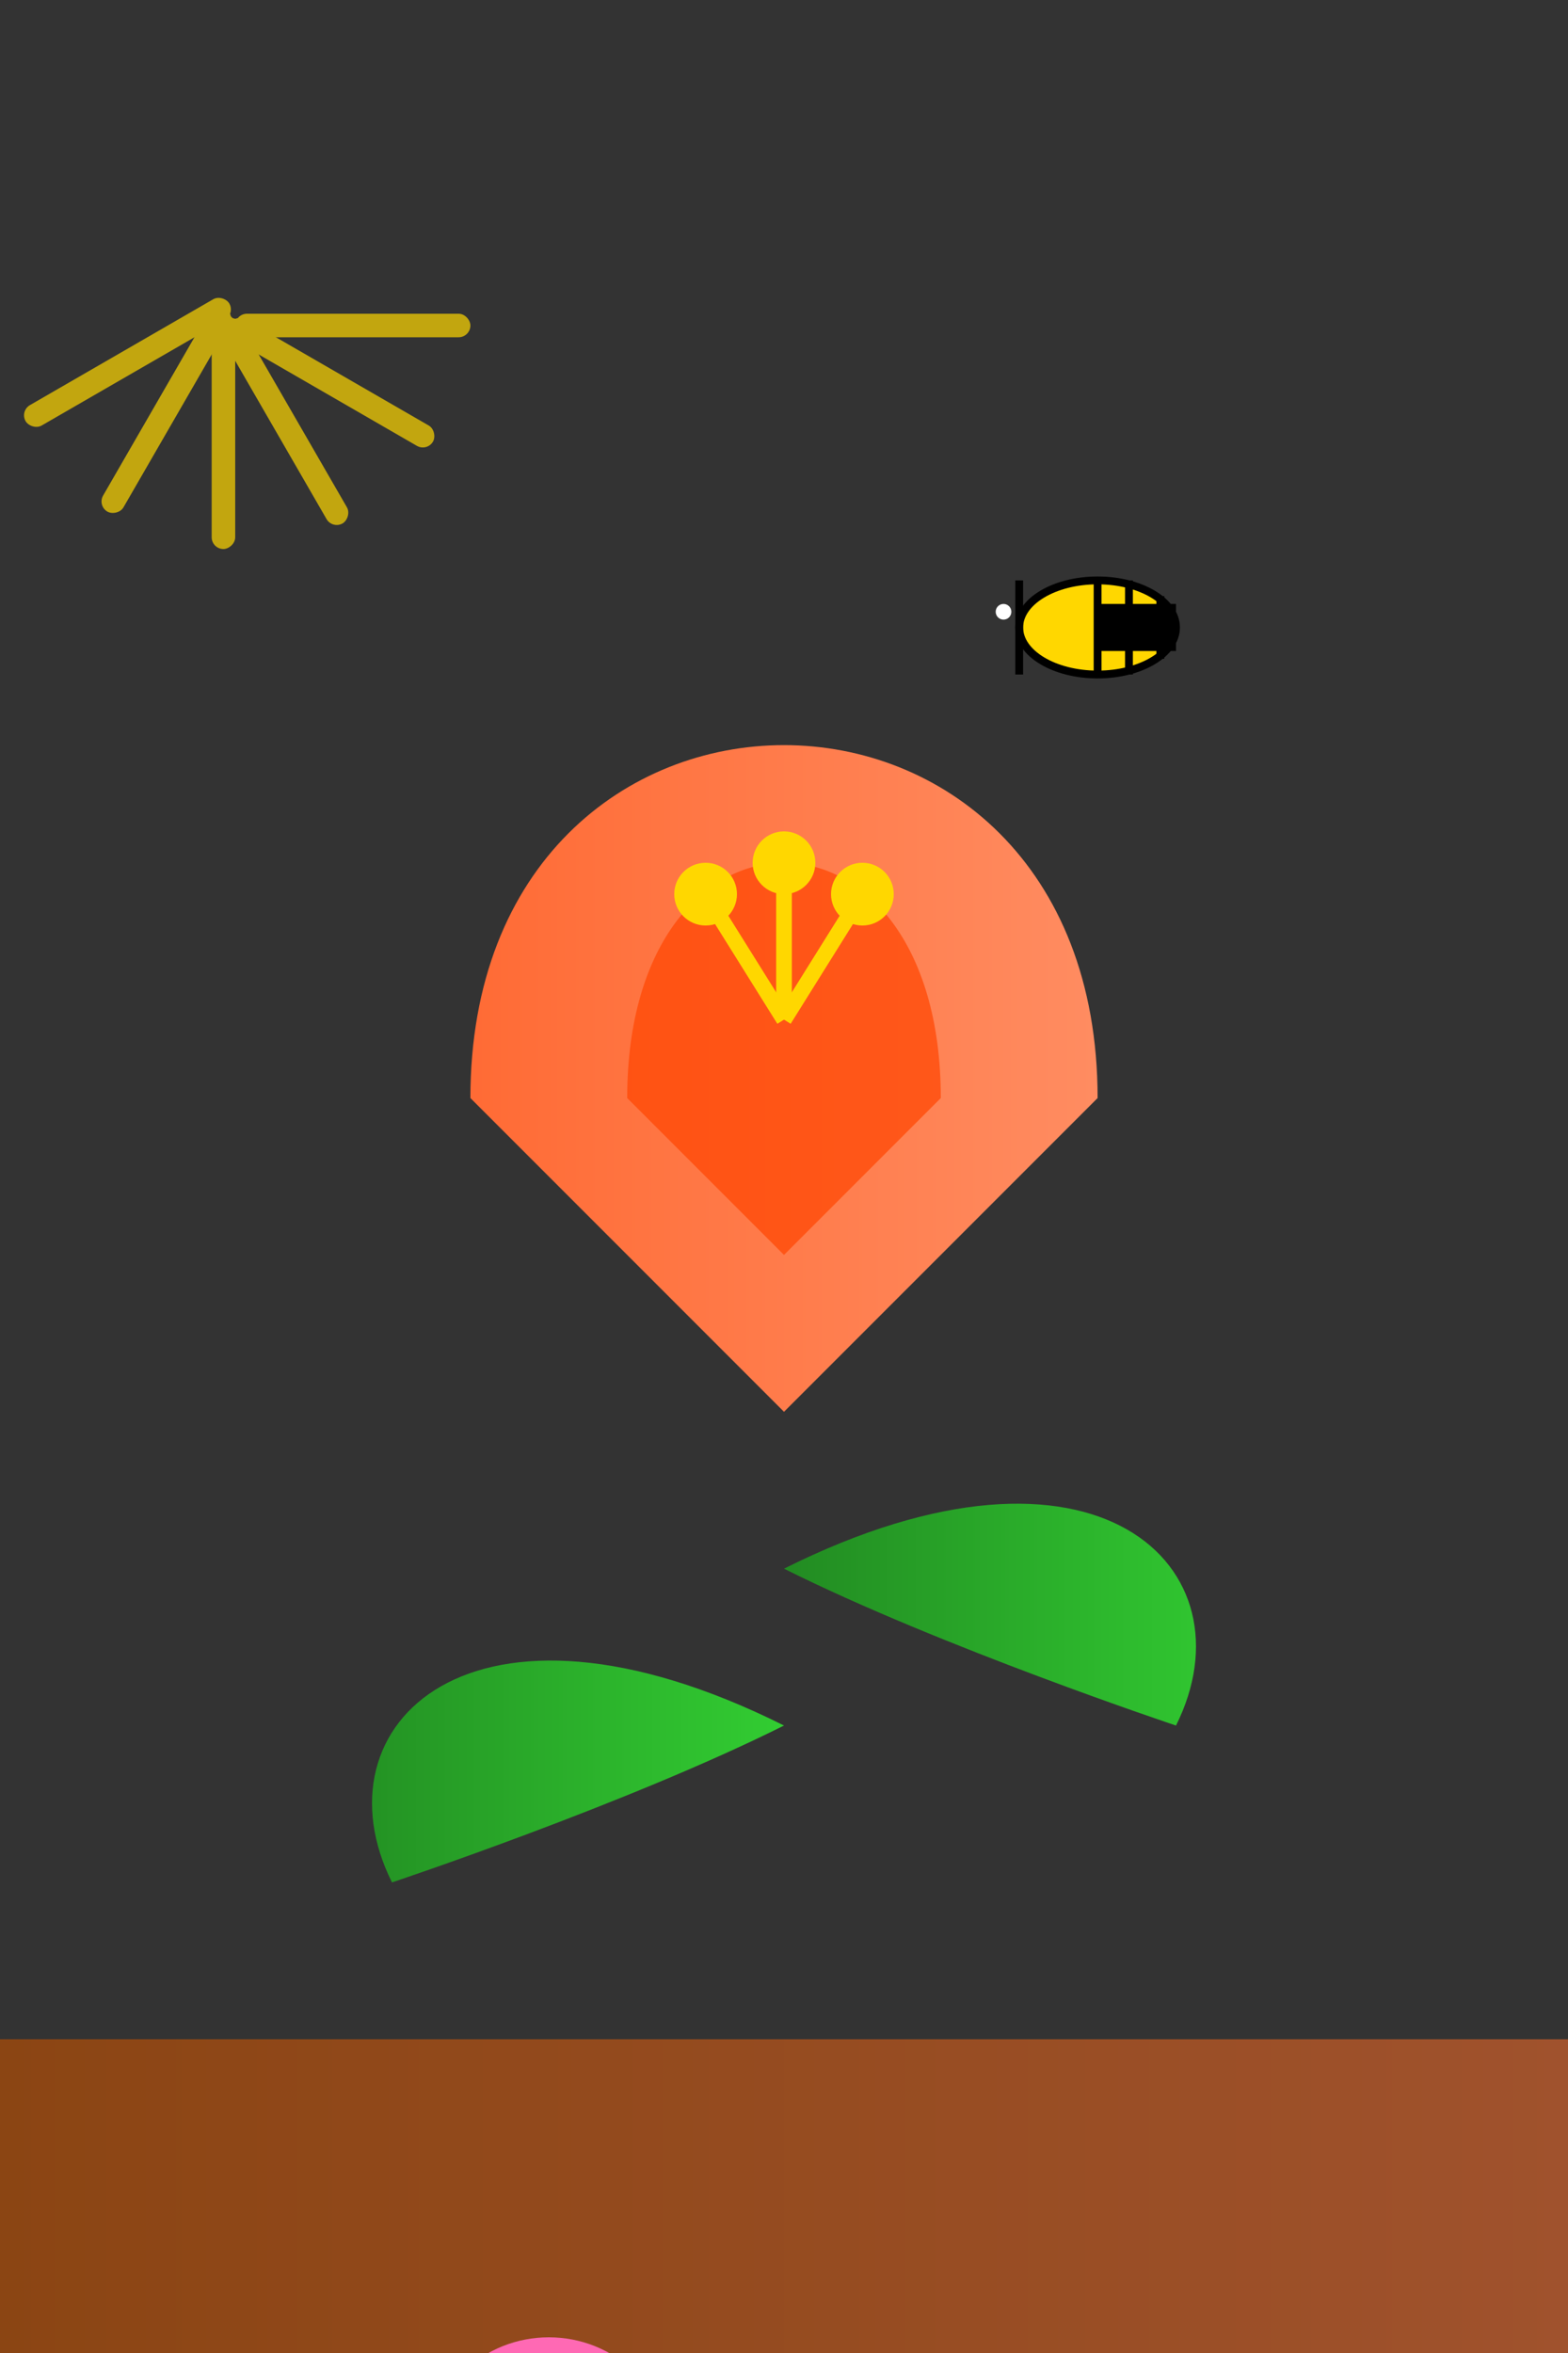 <svg xmlns="http://www.w3.org/2000/svg" viewBox="0 0 100 150" width="100" height="150">
  <rect x="0" y="0" width="100" height="150" fill="#333333" stroke="none"/>
  <defs>
    <linearGradient id="tulipGradient" x1="0%" y1="0%" x2="100%" y2="0%">
      <stop offset="0%" stop-color="#FF6B35" />
      <stop offset="100%" stop-color="#FF8C61" />
    </linearGradient>
    <linearGradient id="stemGradient" x1="0%" y1="0%" x2="100%" y2="0%">
      <stop offset="0%" stop-color="#228B22" />
      <stop offset="100%" stop-color="#32CD32" />
    </linearGradient>
    <linearGradient id="leafGradient" x1="0%" y1="0%" x2="100%" y2="0%">
      <stop offset="0%" stop-color="#228B22" />
      <stop offset="100%" stop-color="#32CD32" />
    </linearGradient>
    <linearGradient id="groundGradient" x1="0%" y1="0%" x2="100%" y2="0%">
      <stop offset="0%" stop-color="#8B4513" />
      <stop offset="100%" stop-color="#A0522D" />
    </linearGradient>
  </defs>

  <!-- Background and ground -->
  <rect x="0" y="130" width="100" height="20" fill="url(#groundGradient)" />
  
  <!-- Tulip stem -->
  <path d="M50,130 L50,70" stroke="url(#stemGradient)" stroke-width="3" fill="none" />
  
  <!-- Tulip leaves -->
  <path d="M50,110 C30,100 20,110 25,120 C25,120 40,115 50,110" fill="url(#leafGradient)" />
  <path d="M50,100 C70,90 80,100 75,110 C75,110 60,105 50,100" fill="url(#leafGradient)" />
  
  <!-- Tulip flower -->
  <path d="M30,70 C30,40 70,40 70,70 L50,90 Z" fill="url(#tulipGradient)" />
  
  <!-- Flower interior details -->
  <path d="M40,70 C40,50 60,50 60,70 L50,80 Z" fill="#FF4500" opacity="0.7" />
  
  <!-- Stamen -->
  <g transform="translate(50, 65)">
    <line x1="0" y1="0" x2="0" y2="-10" stroke="#FFD700" stroke-width="1" />
    <circle cx="0" cy="-10" r="2" fill="#FFD700" />
    
    <line x1="0" y1="0" x2="-5" y2="-8" stroke="#FFD700" stroke-width="1" />
    <circle cx="-5" cy="-8" r="2" fill="#FFD700" />
    
    <line x1="0" y1="0" x2="5" y2="-8" stroke="#FFD700" stroke-width="1" />
    <circle cx="5" cy="-8" r="2" fill="#FFD700" />
  </g>
  
  <!-- Small tulips in background -->
  <g transform="translate(15, 130) scale(0.4)">
    <path d="M30,70 C30,40 70,40 70,70 L50,90 Z" fill="#FF69B4" />
    <path d="M50,90 L50,130" stroke="url(#stemGradient)" stroke-width="3" fill="none" />
  </g>
  
  <g transform="translate(85, 130) scale(0.4)">
    <path d="M30,70 C30,40 70,40 70,70 L50,90 Z" fill="#FFD700" />
    <path d="M50,90 L50,130" stroke="url(#stemGradient)" stroke-width="3" fill="none" />
  </g>
  
  <!-- Bee -->
  <g transform="translate(70, 40)">
    <ellipse cx="0" cy="0" rx="5" ry="3" fill="#FFD700" />
    <ellipse cx="0" cy="0" rx="5" ry="3" fill="none" stroke="#000" stroke-width="0.5" />
    <line x1="-5" y1="0" x2="-5" y2="-3" stroke="#000" stroke-width="0.5" />
    <line x1="-5" y1="0" x2="-5" y2="3" stroke="#000" stroke-width="0.5" />
    <path d="M0,0 L5,0" stroke="#000" stroke-width="3" />
    <path d="M0,-3 L0,3" stroke="#000" stroke-width="0.5" />
    <path d="M2,-3 L2,3" stroke="#000" stroke-width="0.5" />
    <path d="M4,-2 L4,2" stroke="#000" stroke-width="0.5" />
    <circle cx="-6" cy="-1" r="0.5" fill="#FFF" />
  </g>
  
  <!-- Sun rays -->
  <g transform="translate(15, 20)" fill="#FFD700" opacity="0.7">
    <rect x="0" y="0" width="15" height="1.5" rx="0.75" />
    <rect x="0" y="0" width="15" height="1.5" rx="0.75" transform="rotate(30)" />
    <rect x="0" y="0" width="15" height="1.5" rx="0.75" transform="rotate(60)" />
    <rect x="0" y="0" width="15" height="1.5" rx="0.75" transform="rotate(90)" />
    <rect x="0" y="0" width="15" height="1.5" rx="0.75" transform="rotate(120)" />
    <rect x="0" y="0" width="15" height="1.5" rx="0.75" transform="rotate(150)" />
  </g>
</svg>
